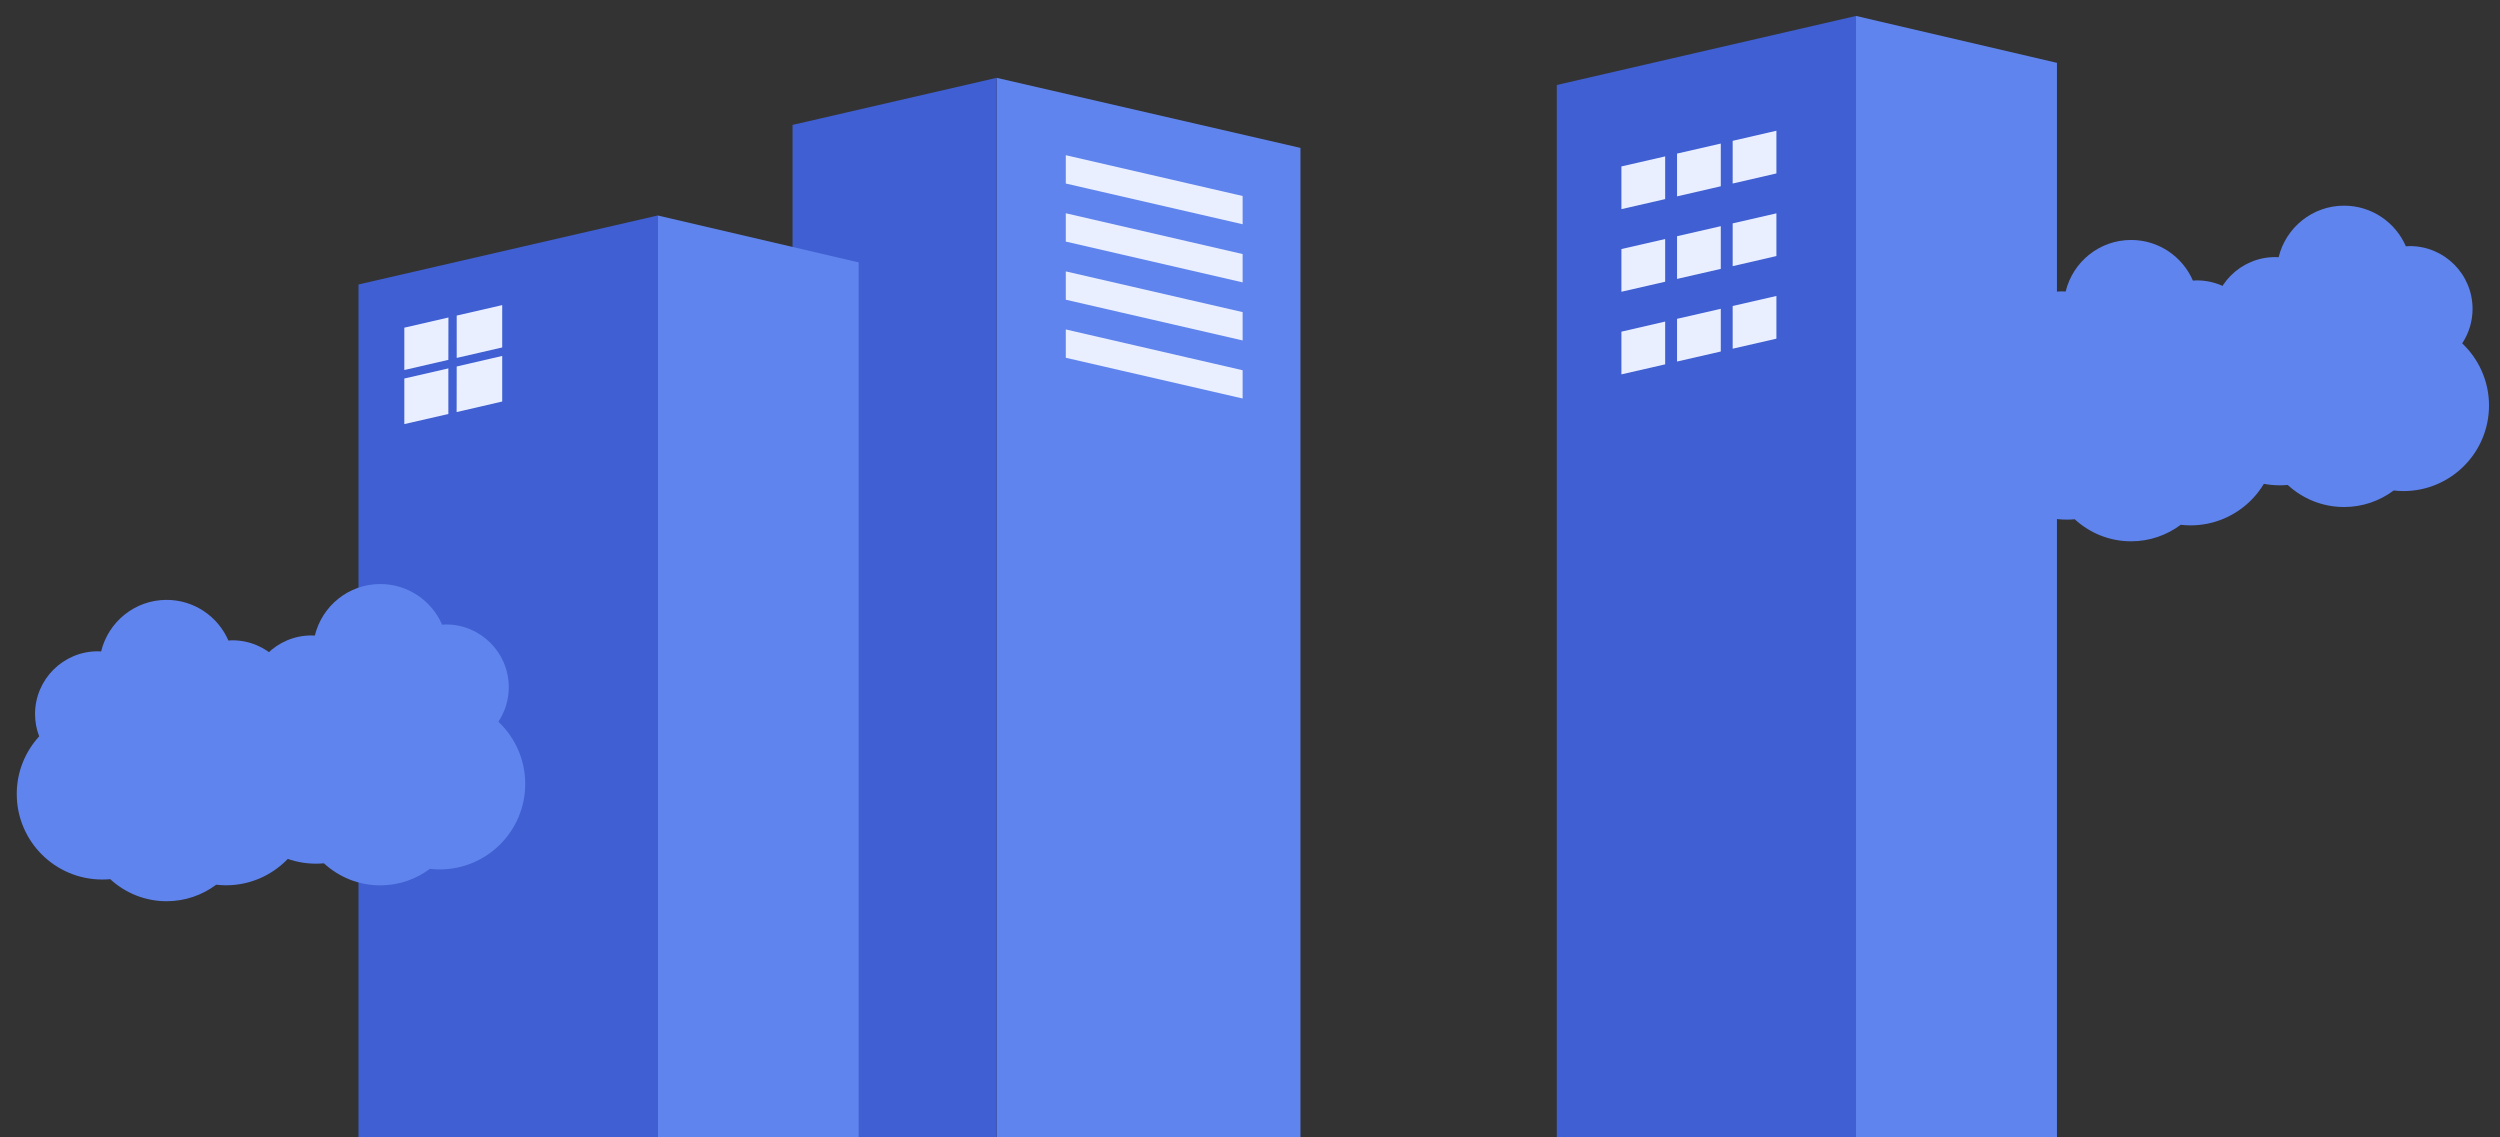 <?xml version="1.0" encoding="UTF-8"?>
<svg id="_レイヤー_2" data-name="レイヤー 2" xmlns="http://www.w3.org/2000/svg" xmlns:xlink="http://www.w3.org/1999/xlink" viewBox="0 0 338.9 154.18">
  <rect x="0" y="0" width="338.9" height="154.18" fill="#333333" stroke="none"/>
  <defs>
    <style>
      .cls-1 {
        fill: none;
      }

      .cls-2 {
        fill: #5f84ed;
      }

      .cls-3 {
        fill: #e9efff;
      }

      .cls-4 {
        fill: #3f5fd2;
      }

      .cls-5 {
        clip-path: url(#clippath);
      }
    </style>
    <clipPath id="clippath">
      <rect class="cls-1" width="338.9" height="154.18"/>
    </clipPath>
  </defs>
  <g id="_メニュー" data-name="メニュー">
    <g class="cls-5">
      <g>
        <path class="cls-2" d="M304.91,51.19c.88-1.34,1.4-2.94,1.4-4.67,0-4.7-3.81-8.51-8.51-8.51-.18,0-.35.02-.53.03-1.4-3.24-4.63-5.51-8.38-5.51-4.3,0-7.9,2.98-8.87,6.99-.15,0-.3-.02-.45-.02-4.7,0-8.51,3.81-8.51,8.51,0,1.07.2,2.08.56,3.02-1.88,2.06-3.04,4.8-3.04,7.81,0,6.41,5.19,11.6,11.6,11.6.36,0,.72-.02,1.07-.05,2.01,1.85,4.69,2.99,7.64,2.99,2.53,0,4.85-.84,6.73-2.24.44.05.88.08,1.32.08,6.41,0,11.6-5.19,11.6-11.6,0-3.32-1.4-6.3-3.63-8.42Z"/>
        <path class="cls-2" d="M333.78,46.54c.88-1.34,1.4-2.94,1.4-4.67,0-4.7-3.81-8.51-8.51-8.51-.18,0-.35.02-.53.03-1.4-3.24-4.63-5.51-8.38-5.51-4.3,0-7.9,2.98-8.87,6.99-.15,0-.3-.02-.45-.02-4.7,0-8.51,3.81-8.51,8.51,0,1.07.2,2.08.56,3.02-1.88,2.06-3.04,4.8-3.04,7.81,0,6.41,5.19,11.6,11.6,11.6.36,0,.72-.02,1.07-.05,2.01,1.85,4.69,2.99,7.64,2.99,2.53,0,4.85-.84,6.73-2.24.44.05.88.08,1.32.08,6.41,0,11.6-5.19,11.6-11.6,0-3.32-1.4-6.3-3.63-8.42Z"/>
        <g>
          <g>
            <polygon class="cls-2" points="135.1 227.34 176.29 227.34 176.29 20.05 135.1 10.55 135.1 227.34"/>
            <polygon class="cls-4" points="107.44 16.93 135.1 10.55 135.1 227.34 107.44 227.34 107.44 16.93"/>
          </g>
          <g>
            <polygon class="cls-4" points="251.6 187.66 211.04 187.66 211.04 11.52 251.6 2.16 251.6 187.66"/>
            <polygon class="cls-2" points="278.84 8.52 251.6 2.16 251.6 187.66 278.84 187.66 278.84 8.52"/>
          </g>
          <g>
            <polygon class="cls-4" points="89.16 176.52 48.6 176.52 48.6 38.56 89.16 29.21 89.16 176.52"/>
            <polygon class="cls-2" points="116.4 35.57 89.16 29.21 89.16 176.52 116.4 176.52 116.4 35.57"/>
          </g>
        </g>
        <g>
          <g>
            <polygon class="cls-3" points="219.8 22.56 225.73 21.2 225.73 26.99 219.8 28.35 219.8 22.56"/>
            <polygon class="cls-3" points="234.88 19.09 240.81 17.72 240.81 23.51 234.88 24.88 234.88 19.09"/>
            <polygon class="cls-3" points="233.27 25.25 227.34 26.62 227.34 20.82 233.27 19.46 233.27 25.25"/>
          </g>
          <g>
            <polygon class="cls-3" points="219.8 33.76 225.73 32.4 225.73 38.19 219.8 39.55 219.8 33.76"/>
            <polygon class="cls-3" points="234.88 30.28 240.81 28.92 240.81 34.71 234.88 36.08 234.88 30.28"/>
            <polygon class="cls-3" points="233.27 36.45 227.34 37.81 227.34 32.02 233.27 30.66 233.27 36.45"/>
          </g>
          <g>
            <polygon class="cls-3" points="219.8 44.96 225.73 43.59 225.73 49.39 219.8 50.75 219.8 44.96"/>
            <polygon class="cls-3" points="234.88 41.48 240.81 40.12 240.81 45.91 234.88 47.27 234.88 41.48"/>
            <polygon class="cls-3" points="233.27 47.65 227.34 49.01 227.34 43.22 233.27 41.86 233.27 47.65"/>
          </g>
        </g>
        <g>
          <polygon class="cls-3" points="144.48 21.04 168.45 26.57 168.45 30.4 144.48 24.88 144.48 21.04"/>
          <polygon class="cls-3" points="144.48 28.91 168.45 34.44 168.45 38.28 144.48 32.75 144.48 28.91"/>
          <polygon class="cls-3" points="144.48 36.79 168.45 42.31 168.45 46.15 144.48 40.63 144.48 36.79"/>
          <polygon class="cls-3" points="144.48 44.66 168.45 50.19 168.45 54.02 144.48 48.5 144.48 44.66"/>
        </g>
        <g>
          <polygon class="cls-3" points="61.91 48.52 61.91 42.78 68.08 41.36 68.08 47.1 61.91 48.52"/>
          <polygon class="cls-3" points="60.78 49.94 60.78 56.12 54.81 57.49 54.81 51.31 60.78 49.94"/>
          <polygon class="cls-3" points="60.78 48.78 54.81 50.16 54.81 44.42 60.79 43.04 60.78 48.78"/>
          <polygon class="cls-3" points="61.91 49.68 68.08 48.25 68.08 54.43 61.9 55.86 61.91 49.68"/>
        </g>
        <path class="cls-2" d="M38.6,99.98c.88-1.34,1.4-2.94,1.4-4.67,0-4.7-3.81-8.51-8.51-8.51-.18,0-.35.02-.53.03-1.4-3.24-4.63-5.51-8.38-5.51-4.3,0-7.9,2.98-8.87,6.99-.15,0-.3-.02-.45-.02-4.7,0-8.51,3.81-8.51,8.51,0,1.07.2,2.08.56,3.02-1.88,2.06-3.04,4.8-3.04,7.81,0,6.41,5.19,11.6,11.6,11.6.36,0,.72-.02,1.07-.05,2.01,1.85,4.69,2.99,7.64,2.99,2.53,0,4.85-.84,6.73-2.24.44.05.88.08,1.32.08,6.41,0,11.6-5.19,11.6-11.6,0-3.32-1.4-6.3-3.63-8.42Z"/>
        <path class="cls-2" d="M67.57,97.83c.88-1.34,1.4-2.94,1.4-4.67,0-4.7-3.81-8.51-8.51-8.51-.18,0-.35.02-.53.03-1.4-3.24-4.63-5.51-8.38-5.51-4.3,0-7.9,2.98-8.87,6.99-.15,0-.3-.02-.45-.02-4.7,0-8.51,3.81-8.51,8.51,0,1.07.2,2.08.56,3.02-1.88,2.06-3.04,4.8-3.04,7.81,0,6.41,5.19,11.6,11.6,11.6.36,0,.72-.02,1.07-.05,2.01,1.85,4.69,2.99,7.64,2.99,2.53,0,4.85-.84,6.73-2.24.44.05.88.08,1.32.08,6.41,0,11.6-5.19,11.6-11.6,0-3.32-1.4-6.3-3.63-8.42Z"/>
      </g>
    </g>
  </g>
</svg>